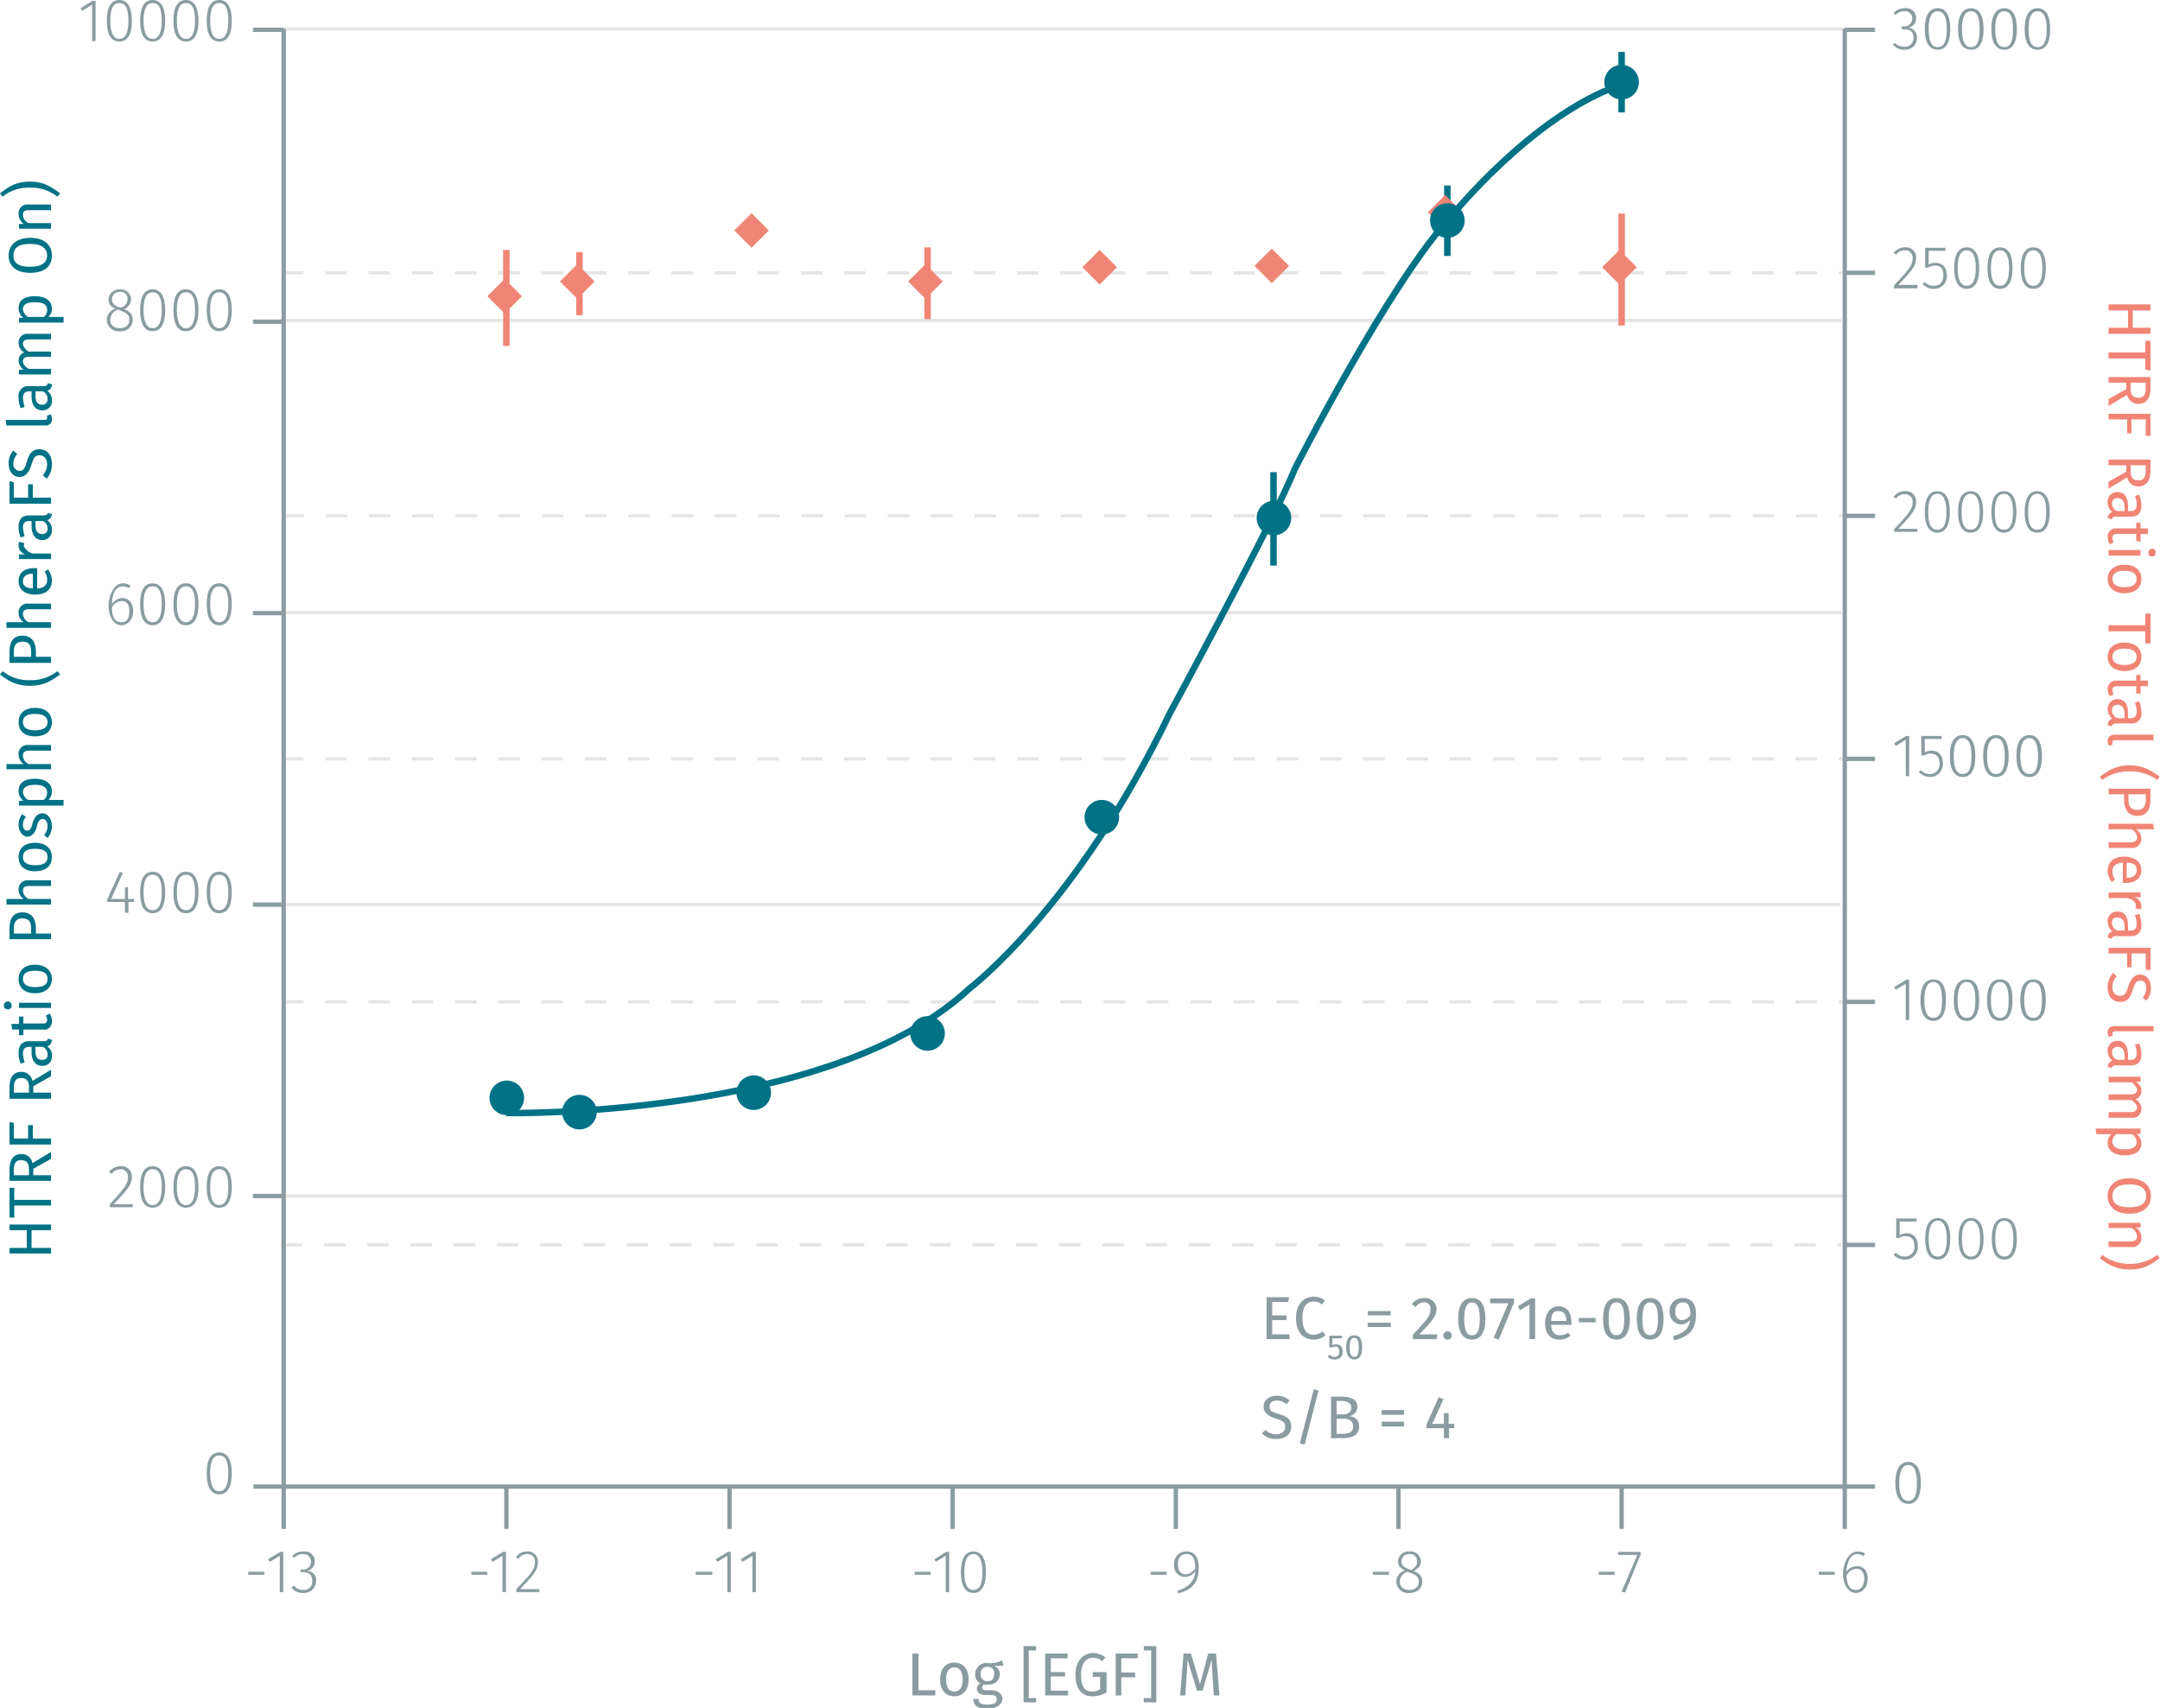 <svg xmlns="http://www.w3.org/2000/svg" xmlns:xlink="http://www.w3.org/1999/xlink" viewBox="0 0 499.5 395.1"><defs><symbol id="_5-red-diamond" data-name="5-red-diamond" viewBox="0 0 8 8"><polyline points="4 0 8 4 4 8 0 4" fill="#f08576"/></symbol><symbol id="_1-deep-blue-circle" data-name="1-deep-blue-circle" viewBox="0 0 8 8"><path d="M8,4A4,4,0,1,1,4,0,4,4,0,0,1,8,4" fill="#007286"/></symbol></defs><title>assay-validation_mek1-total-2</title><line x1="65.6" y1="6.7" x2="426.6" y2="6.7" fill="none" stroke="#e5e5e5" stroke-miterlimit="10" stroke-width="0.75"/><line x1="64.8" y1="74.1" x2="425.8" y2="74.1" fill="none" stroke="#e5e5e5" stroke-miterlimit="10" stroke-width="0.75"/><line x1="64.8" y1="141.7" x2="425.8" y2="141.7" fill="none" stroke="#e5e5e5" stroke-miterlimit="10" stroke-width="0.75"/><line x1="64.6" y1="209.2" x2="425.6" y2="209.2" fill="none" stroke="#e5e5e5" stroke-miterlimit="10" stroke-width="0.75"/><line x1="65.7" y1="276.6" x2="426.7" y2="276.6" fill="none" stroke="#e5e5e5" stroke-miterlimit="10" stroke-width="0.75"/><line x1="65.2" y1="63.1" x2="426.2" y2="63.1" fill="none" stroke="#e5e5e5" stroke-miterlimit="10" stroke-width="0.75" stroke-dasharray="5 5"/><line x1="65.3" y1="119.3" x2="426.3" y2="119.3" fill="none" stroke="#e5e5e5" stroke-miterlimit="10" stroke-width="0.75" stroke-dasharray="5 5"/><line x1="65.2" y1="175.5" x2="426.2" y2="175.5" fill="none" stroke="#e5e5e5" stroke-miterlimit="10" stroke-width="0.75" stroke-dasharray="5 5"/><line x1="65.2" y1="231.7" x2="426.2" y2="231.7" fill="none" stroke="#e5e5e5" stroke-miterlimit="10" stroke-width="0.75" stroke-dasharray="5 5"/><line x1="64.9" y1="287.9" x2="425.9" y2="287.9" fill="none" stroke="#e5e5e5" stroke-miterlimit="10" stroke-width="0.75" stroke-dasharray="5 5"/><path d="M65.6,346.1h361m-361,0v9.8" transform="translate(0 -2.3)" fill="none" stroke="#8b9ca0" stroke-miterlimit="10"/><line x1="117.1" y1="343.8" x2="117.1" y2="353.6" fill="none" stroke="#8b9ca0" stroke-miterlimit="10"/><line x1="168.7" y1="343.8" x2="168.7" y2="353.6" fill="none" stroke="#8b9ca0" stroke-miterlimit="10"/><line x1="220.3" y1="343.8" x2="220.3" y2="353.6" fill="none" stroke="#8b9ca0" stroke-miterlimit="10"/><line x1="271.9" y1="343.8" x2="271.9" y2="353.6" fill="none" stroke="#8b9ca0" stroke-miterlimit="10"/><line x1="323.4" y1="343.8" x2="323.4" y2="353.6" fill="none" stroke="#8b9ca0" stroke-miterlimit="10"/><line x1="375" y1="343.8" x2="375" y2="353.6" fill="none" stroke="#8b9ca0" stroke-miterlimit="10"/><line x1="426.6" y1="343.8" x2="426.6" y2="353.6" fill="none" stroke="#8b9ca0" stroke-miterlimit="10"/><path d="M65.6,346.1V9m0,337.1h-7" transform="translate(0 -2.3)" fill="none" stroke="#8b9ca0" stroke-miterlimit="10"/><line x1="65.6" y1="276.6" x2="58.5" y2="276.6" fill="none" stroke="#8b9ca0" stroke-miterlimit="10"/><line x1="65.6" y1="209.2" x2="58.5" y2="209.2" fill="none" stroke="#8b9ca0" stroke-miterlimit="10"/><line x1="65.6" y1="141.8" x2="58.5" y2="141.8" fill="none" stroke="#8b9ca0" stroke-miterlimit="10"/><line x1="65.6" y1="74.4" x2="58.5" y2="74.4" fill="none" stroke="#8b9ca0" stroke-miterlimit="10"/><line x1="65.6" y1="6.9" x2="58.5" y2="6.9" fill="none" stroke="#8b9ca0" stroke-miterlimit="10"/><path d="M426.6,346.1V9m0,337.1h7" transform="translate(0 -2.3)" fill="none" stroke="#8b9ca0" stroke-miterlimit="10"/><line x1="426.6" y1="287.9" x2="433.6" y2="287.9" fill="none" stroke="#8b9ca0" stroke-miterlimit="10"/><line x1="426.6" y1="231.7" x2="433.6" y2="231.7" fill="none" stroke="#8b9ca0" stroke-miterlimit="10"/><line x1="426.6" y1="175.5" x2="433.6" y2="175.5" fill="none" stroke="#8b9ca0" stroke-miterlimit="10"/><line x1="426.6" y1="119.3" x2="433.6" y2="119.3" fill="none" stroke="#8b9ca0" stroke-miterlimit="10"/><line x1="426.6" y1="63.1" x2="433.6" y2="63.1" fill="none" stroke="#8b9ca0" stroke-miterlimit="10"/><line x1="426.6" y1="6.9" x2="433.6" y2="6.9" fill="none" stroke="#8b9ca0" stroke-miterlimit="10"/><path d="M117.1,256.2h0m16.9,3.4h0m40.3-4.5h0m40.2-13.8h0m40.3-50h0m39.7-79.8v21.6m-4.8-21.6h0m0,21.6h0m45-87.9V61.5m-4.8-16.3h0m0,16.3h0M375,14.3v14m-4.8-14h0m0,14h0" transform="translate(0 -2.3)" fill="none" stroke="#007286" stroke-miterlimit="10" stroke-width="1.5"/><path d="M117.1,60.1V82.3m-4.8-22.2h0m0,22.2h0M134,60.6V75.2m-4.8-14.6h0m0,14.7h0m45.1-19.1h0m40.2,3.3V76.1m-4.8-16.6h0m0,16.6h0m45.1-11.5h0m39.7-.3h0m40.2-12.4h0m40.3-.2V77.6m-4.8-25.9h0m0,25.8h0" transform="translate(0 -2.3)" fill="none" stroke="#f08576" stroke-miterlimit="10" stroke-width="1.5"/><g style="isolation:isolate"><path d="M7.3,290.9h4.5v1.3H2.2v-1.3h4v-4.1h-4v-1.3h9.6v1.3H7.3Z" transform="translate(0 -2.3)" fill="#007286"/><path d="M3.3,279.8h8.5v1.3H3.3v2.8H2.2V277H3.3Z" transform="translate(0 -2.3)" fill="#007286"/><path d="M7.7,274.1h4.1v1.3H2.2v-2.5c0-2.4.9-3.7,2.7-3.7a2.5,2.5,0,0,1,2.6,2.1l4.3-2.6v1.6l-4.1,2.3Zm-2.8-3.5c-1.2,0-1.7.7-1.7,2.3v1.2H6.7v-1.3C6.7,271.4,6.2,270.6,4.9,270.6Z" transform="translate(0 -2.3)" fill="#007286"/><path d="M3.2,265.6H6.5v-3.1H7.6v3.1h4.2V267H2.2v-5.2l1,.2Z" transform="translate(0 -2.3)" fill="#007286"/><path d="M7.7,255h4.1v1.4H2.2v-2.6q0-3.6,2.7-3.6a2.5,2.5,0,0,1,2.6,2.1l4.3-2.6v1.5l-4.1,2.3Zm-2.8-3.4c-1.2,0-1.7.7-1.7,2.3V255H6.7v-1.3C6.7,252.4,6.2,251.6,4.9,251.6Z" transform="translate(0 -2.3)" fill="#007286"/><path d="M11.1,242.5l.9.3a1.6,1.6,0,0,1-1.1,1.5,2.4,2.4,0,0,1,1.1,2.2,2.1,2.1,0,0,1-2.2,2.3c-1.6,0-2.5-1.2-2.5-3.2v-1.2H6.8c-1.1,0-1.5.6-1.5,1.6a10,10,0,0,0,.4,2l-.9.3a6,6,0,0,1-.5-2.6c0-1.7.9-2.6,2.4-2.6h3.4C10.8,243.1,11,242.9,11.1,242.5Zm-1.2,1.9H8.2v1c0,1.4.5,2,1.5,2s1.3-.4,1.3-1.2A1.9,1.9,0,0,0,9.9,244.4Z" transform="translate(0 -2.3)" fill="#007286"/><path d="M12,238.4a1.8,1.8,0,0,1-2.1,2H5.4v1.3h-1v-1.3H2.8l-.2-1.3H4.4v-1.7h1v1.6H9.8c.8,0,1.1-.2,1.1-.9a1.6,1.6,0,0,0-.3-.9l.9-.5A3,3,0,0,1,12,238.4Z" transform="translate(0 -2.3)" fill="#007286"/><path d="M1.8,233.9a.9.9,0,0,1,.9.9.8.8,0,0,1-.9.9.8.8,0,0,1-.9-.9A.9.9,0,0,1,1.8,233.9Zm10,1.5H4.4v-1.2h7.4Z" transform="translate(0 -2.3)" fill="#007286"/><path d="M8.1,225.4c2.3,0,3.9,1.3,3.9,3.3S10.5,232,8.1,232s-3.8-1.2-3.8-3.3S5.8,225.4,8.1,225.4Zm0,5.2c2,0,2.9-.6,2.9-1.9s-.9-1.9-2.9-1.9-2.8.7-2.8,1.9S6.2,230.6,8.1,230.6Z" transform="translate(0 -2.3)" fill="#007286"/><path d="M5.2,213.3c2.2,0,3.1,1.6,3.1,3.7v1.2h3.5v1.3H2.2V217C2.2,214.7,3.1,213.3,5.2,213.3Zm0,1.4c-1.5,0-2,.9-2,2.3v1.2h4v-1.1C7.2,215.6,6.8,214.7,5.2,214.7Z" transform="translate(0 -2.3)" fill="#007286"/><path d="M6.5,205.9h5.3v1.3H6.7c-1.1,0-1.4.4-1.4,1.1a2.3,2.3,0,0,0,1.3,1.9h5.2v1.3H1.5v-1.3H5.5A2.5,2.5,0,0,1,4.3,208,2,2,0,0,1,6.5,205.9Z" transform="translate(0 -2.3)" fill="#007286"/><path d="M8.1,197.2c2.3,0,3.9,1.2,3.9,3.3s-1.5,3.3-3.9,3.3-3.8-1.2-3.8-3.3S5.8,197.2,8.1,197.2Zm0,5.2c2,0,2.9-.6,2.9-1.9s-.9-1.9-2.9-1.9-2.8.7-2.8,1.9S6.2,202.4,8.1,202.4Z" transform="translate(0 -2.3)" fill="#007286"/><path d="M5.1,190.6l.9.6a2.8,2.8,0,0,0-.7,1.9c0,.8.4,1.3,1,1.3s.9-.4,1.2-1.6,1-2.4,2.3-2.4,2.2,1.4,2.2,2.9a4.1,4.1,0,0,1-1,2.8l-.8-.7a3.2,3.2,0,0,0,.8-2.1c0-.9-.5-1.6-1.1-1.6s-1.1.4-1.4,1.8-1.2,2.3-2.2,2.3-2-1.2-2-2.7A4.1,4.1,0,0,1,5.1,190.6Z" transform="translate(0 -2.3)" fill="#007286"/><path d="M8.1,182.4c2.3,0,3.9,1,3.9,2.9a2.8,2.8,0,0,1-.8,2h3.5v1.3H4.4v-1.1h1a2.9,2.9,0,0,1-1.1-2.2C4.3,183.2,5.8,182.4,8.1,182.4Zm0,1.4c-1.9,0-2.8.6-2.8,1.7a2.3,2.3,0,0,0,1.2,1.8h3.6a2.1,2.1,0,0,0,.8-1.7C10.9,184.5,10.1,183.8,8.1,183.8Z" transform="translate(0 -2.3)" fill="#007286"/><path d="M6.5,174.6h5.3v1.3H6.7c-1.1,0-1.4.5-1.4,1.2A2.3,2.3,0,0,0,6.6,179h5.2v1.2H1.5V179H5.5a2.6,2.6,0,0,1-1.2-2.2A2,2,0,0,1,6.5,174.6Z" transform="translate(0 -2.3)" fill="#007286"/><path d="M8.1,166c2.3,0,3.9,1.2,3.9,3.3s-1.5,3.3-3.9,3.3-3.8-1.2-3.8-3.3S5.8,166,8.1,166Zm0,5.2c2,0,2.9-.7,2.9-1.9s-.9-1.9-2.9-1.9-2.8.7-2.8,1.9S6.2,171.2,8.1,171.2Z" transform="translate(0 -2.3)" fill="#007286"/><path d="M6.9,159.6a9.8,9.8,0,0,0,6.4-2.1l.6.8c-2,1.4-3.7,2.6-7,2.6s-5-1.2-6.9-2.6l.6-.8A9.4,9.4,0,0,0,6.9,159.6Z" transform="translate(0 -2.3)" fill="#007286"/><path d="M5.2,149.3c2.2,0,3.1,1.6,3.1,3.7v1.2h3.5v1.4H2.2V153C2.2,150.7,3.1,149.3,5.2,149.3Zm0,1.4c-1.5,0-2,.9-2,2.3v1.2h4v-1.1C7.2,151.6,6.8,150.7,5.2,150.7Z" transform="translate(0 -2.3)" fill="#007286"/><path d="M6.5,141.9h5.3v1.3H6.7c-1.1,0-1.4.4-1.4,1.1a2.3,2.3,0,0,0,1.3,1.9h5.2v1.3H1.5v-1.3H5.5A2.5,2.5,0,0,1,4.3,144,2,2,0,0,1,6.5,141.9Z" transform="translate(0 -2.3)" fill="#007286"/><path d="M8.6,133.7v4.7c1.7-.1,2.3-.9,2.3-1.9a3,3,0,0,0-.6-2l.8-.5a4.3,4.3,0,0,1,.9,2.6c0,2-1.4,3.2-3.8,3.2s-3.9-1.1-3.9-3.1,1.4-3,3.6-3ZM7.5,135c-1.4,0-2.2.6-2.2,1.7s.7,1.6,2.3,1.7V135Z" transform="translate(0 -2.3)" fill="#007286"/><path d="M4.4,127.6l1.2.3c0,.2-.1.4-.1.6s.7,1.5,2.1,1.8h4.2v1.3H4.4v-1.1H5.9a2.1,2.1,0,0,1-1.6-2A2.2,2.2,0,0,1,4.4,127.6Z" transform="translate(0 -2.3)" fill="#007286"/><path d="M11.1,120.9l.9.3a1.5,1.5,0,0,1-1.1,1.4,2.4,2.4,0,0,1,1.1,2.2,2.2,2.2,0,0,1-2.2,2.4c-1.6,0-2.5-1.2-2.5-3.3v-1.1H6.8c-1.1,0-1.5.5-1.5,1.5a8.8,8.8,0,0,0,.4,2l-.9.3a5.9,5.9,0,0,1-.5-2.5c0-1.8.9-2.6,2.4-2.6h3.4C10.8,121.5,11,121.2,11.1,120.9Zm-1.2,1.9H8.2v.9q0,2.1,1.5,2.1c.9,0,1.3-.4,1.3-1.3A1.8,1.8,0,0,0,9.9,122.8Z" transform="translate(0 -2.3)" fill="#007286"/><path d="M3.2,117.4H6.5v-3.1H7.6v3.1h4.2v1.4H2.2v-5.2l1,.2Z" transform="translate(0 -2.3)" fill="#007286"/><path d="M3.1,106.5l.9.8a3.3,3.3,0,0,0-.9,2.2,1.5,1.5,0,0,0,1.4,1.7c.8,0,1.2-.4,1.7-2.1s1.1-2.9,2.9-2.9,2.9,1.3,2.9,3.5a4.9,4.9,0,0,1-1.2,3.3l-.9-.8a3.7,3.7,0,0,0,1-2.5c0-1.1-.6-2.1-1.7-2.1s-1.4.5-1.9,2.1-1.3,2.9-2.8,2.9S2,111.3,2,109.5A4.2,4.2,0,0,1,3.1,106.5Z" transform="translate(0 -2.3)" fill="#007286"/><path d="M10.9,98.9a.6.6,0,0,0-.1-.4l.9-.4a2.6,2.6,0,0,1,.3,1.1,1.4,1.4,0,0,1-1.6,1.5H1.5l-.2-1.3h9C10.7,99.4,10.9,99.3,10.9,98.9Z" transform="translate(0 -2.3)" fill="#007286"/><path d="M11.1,90.9l.9.3a1.5,1.5,0,0,1-1.1,1.5A2.4,2.4,0,0,1,12,94.9a2.1,2.1,0,0,1-2.2,2.3C8.2,97.2,7.3,96,7.3,94V92.8H6.8c-1.1,0-1.5.6-1.5,1.6a10,10,0,0,0,.4,2l-.9.3a6,6,0,0,1-.5-2.6,2.2,2.2,0,0,1,2.4-2.5h3.4C10.8,91.6,11,91.3,11.1,90.9ZM9.9,92.8H8.2v1q0,2.1,1.5,2.1A1.2,1.2,0,0,0,11,94.6,1.9,1.9,0,0,0,9.9,92.8Z" transform="translate(0 -2.3)" fill="#007286"/><path d="M6.5,79.5h5.3v1.3H6.7c-1.1,0-1.4.5-1.4,1s.5,1.3,1.3,1.8h5.2v1.2H6.7c-1.1,0-1.4.5-1.4,1.1s.5,1.2,1.3,1.7h5.2v1.3H4.4V87.8H5.5a2.6,2.6,0,0,1-1.2-2.1,2,2,0,0,1,1.3-1.9,2.5,2.5,0,0,1-1.3-2.2A2,2,0,0,1,6.5,79.5Z" transform="translate(0 -2.3)" fill="#007286"/><path d="M8.1,70.8c2.3,0,3.9,1,3.9,2.9a2.6,2.6,0,0,1-.8,1.9h3.5v1.3H4.4V75.8h1a2.7,2.7,0,0,1-1.1-2.2C4.3,71.6,5.8,70.8,8.1,70.8Zm0,1.4c-1.9,0-2.8.5-2.8,1.6a2.3,2.3,0,0,0,1.2,1.8h3.6a1.9,1.9,0,0,0,.8-1.6C10.9,72.8,10.1,72.2,8.1,72.2Z" transform="translate(0 -2.3)" fill="#007286"/><path d="M7,57.3c3.2,0,5,1.6,5,4.1s-1.7,4-5,4-5-1.6-5-4S3.8,57.3,7,57.3ZM7,64c2.8,0,3.9-1.1,3.9-2.6S9.8,58.7,7,58.7s-3.9,1-3.9,2.7S4.2,64,7,64Z" transform="translate(0 -2.3)" fill="#007286"/><path d="M6.5,49.6h5.3v1.3H6.7c-1.1,0-1.4.4-1.4,1.1a2.2,2.2,0,0,0,1.3,1.9h5.2v1.3H4.4V54.1H5.5a2.8,2.8,0,0,1-1.2-2.3A2,2,0,0,1,6.5,49.6Z" transform="translate(0 -2.3)" fill="#007286"/><path d="M6.9,44.3c3.3,0,5,1.3,7,2.7l-.6.8a9.8,9.8,0,0,0-6.4-2.1A9.4,9.4,0,0,0,.6,47.8L0,47C1.9,45.6,3.6,44.3,6.9,44.3Z" transform="translate(0 -2.3)" fill="#007286"/></g><g style="isolation:isolate"><path d="M216.3,393.2v1.2H211v-9.7h1.4v8.5Z" transform="translate(0 -2.3)" fill="#8b9ca0"/><path d="M224,390.7c0,2.3-1.2,3.9-3.3,3.9s-3.3-1.5-3.3-3.9,1.2-3.9,3.3-3.9S224,388.4,224,390.7Zm-5.2,0c0,1.9.7,2.8,1.9,2.8s1.9-.9,1.9-2.8-.7-2.8-1.9-2.8S218.8,388.8,218.8,390.7Z" transform="translate(0 -2.3)" fill="#8b9ca0"/><path d="M229.9,387.6a1.9,1.9,0,0,1,1.3,1.8c0,1.5-1,2.5-2.8,2.5h-.9a1,1,0,0,0-.4.7c0,.3.2.6,1,.6h1.1c1.6,0,2.6.9,2.6,2s-1.2,2.3-3.5,2.3-3.2-.8-3.2-2.3h1.2c0,.9.4,1.3,2,1.3s2.2-.4,2.2-1.2-.6-1-1.5-1h-1.2c-1.3,0-1.9-.7-1.9-1.4a1.6,1.6,0,0,1,.8-1.3,2.2,2.2,0,0,1-1.2-2.1,2.6,2.6,0,0,1,2.8-2.6,5.9,5.9,0,0,0,3.4-.6l.4,1.2Zm-3.1,1.8a1.5,1.5,0,0,0,1.6,1.7c1,0,1.5-.6,1.5-1.7a1.4,1.4,0,0,0-1.6-1.6A1.4,1.4,0,0,0,226.8,389.4Z" transform="translate(0 -2.3)" fill="#8b9ca0"/><path d="M237.9,384v11h1.7v1h-2.9V383h2.9v1Z" transform="translate(0 -2.3)" fill="#8b9ca0"/><path d="M243,385.8V389h3.3v1H243v3.3h4v1.1h-5.3v-9.7h5.2v1.1Z" transform="translate(0 -2.3)" fill="#8b9ca0"/><path d="M255.6,385.6l-.7.9a3,3,0,0,0-2.2-.8c-1.3,0-2.7,1-2.7,3.9s.9,3.9,2.6,3.9a3.7,3.7,0,0,0,1.8-.5v-2.9h-1.7V389h3.2v4.7a6.4,6.4,0,0,1-3.3.9c-2.4,0-3.9-1.7-3.9-5s1.9-5,4.1-5A4.4,4.4,0,0,1,255.6,385.6Z" transform="translate(0 -2.3)" fill="#8b9ca0"/><path d="M259.3,385.8v3.3h3.2v1.1h-3.2v4.2H258v-9.7h5.1v1.1Z" transform="translate(0 -2.3)" fill="#8b9ca0"/><path d="M264.5,396v-1h1.7V384h-1.7v-1h2.9v13Z" transform="translate(0 -2.3)" fill="#8b9ca0"/><path d="M280.7,394.4l-.3-4.4c-.1-1.5-.2-3.1-.2-3.9l-2.1,7.2h-1.3l-2.2-7.2c0,1.1-.1,2.6-.2,4l-.3,4.3h-1.2l.8-9.7h1.7l2.1,7.1,1.9-7.1h1.8l.8,9.7Z" transform="translate(0 -2.3)" fill="#8b9ca0"/></g><g style="isolation:isolate"><path d="M61.1,365.8v.7H57.4v-.7Z" transform="translate(0 -2.3)" fill="#8b9ca0"/><path d="M64.7,370.5v-8.4l-2.3,1.4-.4-.6,2.8-1.7h.7v9.3Z" transform="translate(0 -2.3)" fill="#8b9ca0"/><path d="M72.8,363.4a2.2,2.2,0,0,1-1.8,2.2,2.1,2.1,0,0,1,2.1,2.3,2.8,2.8,0,0,1-3,2.8,3.4,3.4,0,0,1-2.7-1.2l.6-.5a2.6,2.6,0,0,0,2.1,1,1.9,1.9,0,0,0,2.1-2.1c0-1.4-.8-2-2.1-2h-.6v-.6h.5a1.8,1.8,0,0,0,1.9-1.9,1.7,1.7,0,0,0-1.8-1.7,3,3,0,0,0-2.1.9l-.4-.5a3.4,3.4,0,0,1,2.6-1A2.3,2.3,0,0,1,72.8,363.4Z" transform="translate(0 -2.3)" fill="#8b9ca0"/></g><g style="isolation:isolate"><path d="M112.7,365.8v.7H109v-.7Z" transform="translate(0 -2.3)" fill="#8b9ca0"/><path d="M116.2,370.5v-8.4l-2.3,1.4-.4-.6,2.8-1.7h.7v9.3Z" transform="translate(0 -2.3)" fill="#8b9ca0"/><path d="M124.4,363.5c0,1.9-1,3-4.1,6.3h4.4v.7h-5.3v-.7c3.5-3.6,4.3-4.6,4.3-6.3a1.7,1.7,0,0,0-1.8-1.8,2.3,2.3,0,0,0-2,1.1l-.6-.4a3.1,3.1,0,0,1,2.7-1.3A2.3,2.3,0,0,1,124.4,363.5Z" transform="translate(0 -2.3)" fill="#8b9ca0"/></g><g style="isolation:isolate"><path d="M164.7,365.8v.7h-3.8v-.7Z" transform="translate(0 -2.3)" fill="#8b9ca0"/><path d="M168.2,370.5v-8.4l-2.3,1.4-.4-.6,2.8-1.7h.7v9.3Z" transform="translate(0 -2.3)" fill="#8b9ca0"/><path d="M174,370.5v-8.4l-2.3,1.4-.4-.6,2.8-1.7h.7v9.3Z" transform="translate(0 -2.3)" fill="#8b9ca0"/></g><g style="isolation:isolate"><path d="M269.8,365.8v.7h-3.7v-.7Z" transform="translate(0 -2.3)" fill="#8b9ca0"/><path d="M277.2,364.8c0,3.7-1.6,5.1-4.7,6l-.2-.6c2.4-.8,3.9-2,4.1-4.5a2.9,2.9,0,0,1-2.3,1.3,2.6,2.6,0,0,1-2.6-2.9,2.8,2.8,0,0,1,2.9-3C276.3,361.1,277.2,362.5,277.2,364.8Zm-.8.2c0-2.2-.6-3.3-2-3.3s-2,.9-2,2.4.7,2.3,1.8,2.3A2.9,2.9,0,0,0,276.4,365Z" transform="translate(0 -2.3)" fill="#8b9ca0"/></g><g style="isolation:isolate"><path d="M321.2,365.8v.7h-3.7v-.7Z" transform="translate(0 -2.3)" fill="#8b9ca0"/><path d="M328.9,368.1c0,1.6-1.2,2.6-3,2.6a2.7,2.7,0,0,1-3-2.6,2.7,2.7,0,0,1,2-2.6c-1.1-.5-1.6-1.1-1.6-2.1a2.4,2.4,0,0,1,2.6-2.3,2.4,2.4,0,0,1,2.7,2.3c0,1-.6,1.6-1.7,2.2C328.3,366.2,328.9,366.9,328.9,368.1Zm-.8,0c0-1.1-.6-1.6-2.1-2.1l-.5-.2a2.4,2.4,0,0,0-1.8,2.3c0,1.2.9,1.9,2.2,1.9S328.1,369.3,328.1,368.1Zm-2.3-2.9.5.2c1-.6,1.4-1.1,1.4-2a1.6,1.6,0,0,0-1.8-1.7,1.7,1.7,0,0,0-1.8,1.7C324.1,364.3,324.6,364.7,325.8,365.2Z" transform="translate(0 -2.3)" fill="#8b9ca0"/></g><g style="isolation:isolate"><path d="M373.4,365.8v.7h-3.7v-.7Z" transform="translate(0 -2.3)" fill="#8b9ca0"/><path d="M375.8,370.6l-.8-.2,3.6-8.5h-4.4v-.7h5.2v.6Z" transform="translate(0 -2.3)" fill="#8b9ca0"/></g><g style="isolation:isolate"><path d="M424.3,365.8v.7h-3.7v-.7Z" transform="translate(0 -2.3)" fill="#8b9ca0"/><path d="M431.9,367.4c0,2-1.2,3.3-2.8,3.3s-2.9-1.9-2.9-4.4,1.3-5.2,3.4-5.2a3.1,3.1,0,0,1,1.7.5l-.4.6a2.2,2.2,0,0,0-1.4-.5c-1.5,0-2.4,1.7-2.5,4.1a2.9,2.9,0,0,1,2.4-1.3C430.8,364.5,431.9,365.4,431.9,367.4Zm-.8,0c0-1.6-.8-2.3-1.8-2.3a2.7,2.7,0,0,0-2.3,1.6c.1,2,.7,3.3,2.1,3.3S431.1,368.9,431.1,367.4Z" transform="translate(0 -2.3)" fill="#8b9ca0"/></g><g style="isolation:isolate"><path d="M215.2,365.8v.7h-3.7v-.7Z" transform="translate(0 -2.3)" fill="#8b9ca0"/><path d="M218.7,370.5v-8.4l-2.3,1.4-.3-.6,2.7-1.7h.7v9.3Z" transform="translate(0 -2.3)" fill="#8b9ca0"/><path d="M228,365.9c0,3.1-1,4.8-2.9,4.8s-2.9-1.7-2.9-4.8,1-4.8,2.9-4.8S228,362.7,228,365.9Zm-5,0c0,2.8.7,4.1,2.1,4.1s2.1-1.3,2.1-4.1-.8-4.2-2.1-4.2S223,363,223,365.9Z" transform="translate(0 -2.3)" fill="#8b9ca0"/></g><g style="isolation:isolate"><path d="M21.3,11.8V3.4L19,4.8l-.4-.6,2.8-1.7h.7v9.3Z" transform="translate(0 -2.3)" fill="#8b9ca0"/><path d="M30.5,7.1c0,3.2-1,4.8-2.9,4.8s-2.9-1.6-2.9-4.8,1-4.8,2.9-4.8S30.5,4,30.5,7.1Zm-5,0c0,2.9.8,4.2,2.1,4.2s2.1-1.3,2.1-4.2S29,3,27.6,3,25.5,4.3,25.5,7.1Z" transform="translate(0 -2.3)" fill="#8b9ca0"/><path d="M38.2,7.1c0,3.2-1,4.8-2.9,4.8s-2.9-1.6-2.9-4.8,1-4.8,2.9-4.8S38.2,4,38.2,7.1Zm-5,0c0,2.9.8,4.2,2.1,4.2s2.1-1.3,2.1-4.2S36.7,3,35.3,3,33.2,4.3,33.2,7.1Z" transform="translate(0 -2.3)" fill="#8b9ca0"/><path d="M45.9,7.1c0,3.2-1,4.8-2.9,4.8s-2.9-1.6-2.9-4.8,1-4.8,2.9-4.8S45.9,4,45.9,7.1Zm-5,0c0,2.9.8,4.2,2.1,4.2s2.1-1.3,2.1-4.2S44.4,3,43,3,40.9,4.3,40.9,7.1Z" transform="translate(0 -2.3)" fill="#8b9ca0"/><path d="M53.6,7.1c0,3.2-1,4.8-2.9,4.8s-2.9-1.6-2.9-4.8,1-4.8,2.9-4.8S53.6,4,53.6,7.1Zm-5,0c0,2.9.8,4.2,2.1,4.2s2.1-1.3,2.1-4.2S52.1,3,50.7,3,48.6,4.3,48.6,7.1Z" transform="translate(0 -2.3)" fill="#8b9ca0"/></g><g style="isolation:isolate"><path d="M443.1,6.5a2.1,2.1,0,0,1-1.9,2.2,2.2,2.2,0,0,1,2.1,2.3,2.7,2.7,0,0,1-2.9,2.8,3.4,3.4,0,0,1-2.7-1.2l.5-.4a2.7,2.7,0,0,0,2.1.9,2,2,0,0,0,2.2-2c0-1.5-.8-2-2.1-2h-.6V8.4h.4a1.8,1.8,0,0,0,2-1.8,1.6,1.6,0,0,0-1.8-1.7,2.7,2.7,0,0,0-2.1.9l-.4-.5a3.4,3.4,0,0,1,2.5-1.1A2.3,2.3,0,0,1,443.1,6.5Z" transform="translate(0 -2.3)" fill="#8b9ca0"/><path d="M451,9c0,3.2-1,4.8-2.9,4.8s-3-1.6-3-4.8,1.1-4.8,3-4.8S451,5.9,451,9Zm-5,0c0,2.9.7,4.2,2.1,4.2s2.1-1.3,2.1-4.2-.8-4.1-2.1-4.1S446,6.1,446,9Z" transform="translate(0 -2.3)" fill="#8b9ca0"/><path d="M458.7,9c0,3.2-1,4.8-2.9,4.8s-3-1.6-3-4.8,1.1-4.8,3-4.8S458.7,5.9,458.7,9Zm-5,0c0,2.9.7,4.2,2.1,4.2s2-1.3,2-4.2-.7-4.1-2-4.1S453.7,6.1,453.7,9Z" transform="translate(0 -2.3)" fill="#8b9ca0"/><path d="M466.4,9c0,3.2-1,4.8-2.9,4.8s-3-1.6-3-4.8,1.1-4.8,3-4.8S466.4,5.9,466.4,9Zm-5,0c0,2.9.7,4.2,2.1,4.2s2-1.3,2-4.2-.7-4.1-2-4.1S461.4,6.1,461.4,9Z" transform="translate(0 -2.3)" fill="#8b9ca0"/><path d="M474.1,9c0,3.2-1,4.8-2.9,4.8s-3-1.6-3-4.8,1.1-4.8,3-4.8S474.1,5.9,474.1,9Zm-5,0c0,2.9.7,4.2,2.1,4.2s2.1-1.3,2.1-4.2-.8-4.1-2.1-4.1S469.1,6.1,469.1,9Z" transform="translate(0 -2.3)" fill="#8b9ca0"/></g><g style="isolation:isolate"><path d="M492.1,74.1h-4.5V72.7h9.7v1.4h-4.1v4h4.1v1.4h-9.7V78.1h4.5Z" transform="translate(0 -2.3)" fill="#f08576"/><path d="M496.1,85.2h-8.5V83.8h8.5V81.1h1.2V88l-1.2-.2Z" transform="translate(0 -2.3)" fill="#f08576"/><path d="M491.7,90.8h-4.1V89.5h9.7V92c0,2.5-1,3.7-2.8,3.7a2.6,2.6,0,0,1-2.6-2.1l-4.3,2.6V94.6l4.1-2.3Zm2.8,3.5c1.2,0,1.7-.7,1.7-2.3V90.8h-3.5v1.4C492.7,93.5,493.2,94.3,494.5,94.3Z" transform="translate(0 -2.3)" fill="#f08576"/><path d="M496.2,99.3h-3.3v3.2h-1V99.3h-4.3V98h9.7v5.1h-1.1Z" transform="translate(0 -2.3)" fill="#f08576"/><path d="M491.7,109.9h-4.1v-1.3h9.7v2.5c0,2.4-1,3.7-2.8,3.7a2.6,2.6,0,0,1-2.6-2.1l-4.3,2.6v-1.6l4.1-2.3Zm2.8,3.5c1.2,0,1.7-.7,1.7-2.3v-1.2h-3.5v1.3C492.7,112.6,493.2,113.4,494.5,113.4Z" transform="translate(0 -2.3)" fill="#f08576"/><path d="M488.3,122.4l-.9-.3a1.5,1.5,0,0,1,1.1-1.4,2.7,2.7,0,0,1-1.1-2.2,2.2,2.2,0,0,1,2.3-2.4c1.6,0,2.4,1.2,2.4,3.3v1.1h.6c1,0,1.4-.5,1.4-1.5a5.1,5.1,0,0,0-.4-2l1-.3a7.9,7.9,0,0,1,.5,2.5c0,1.8-.9,2.6-2.5,2.6h-3.4A.9.9,0,0,0,488.3,122.4Zm1.3-1.9h1.7v-1c0-1.3-.6-2-1.6-2a1.2,1.2,0,0,0-1.3,1.3A1.9,1.9,0,0,0,489.6,120.5Z" transform="translate(0 -2.3)" fill="#f08576"/><path d="M487.4,126.5a1.9,1.9,0,0,1,2.1-2H494v-1.3h1v1.3h1.7v1.3H495v1.8l-1-.2v-1.6h-4.4c-.7,0-1.1.2-1.1.9a2.2,2.2,0,0,0,.3,1l-.9.5A3.4,3.4,0,0,1,487.4,126.5Z" transform="translate(0 -2.3)" fill="#f08576"/><path d="M487.6,129.5H495v1.3h-7.4Zm10.1,1.5a.8.8,0,0,1-.9-.9.9.9,0,0,1,.9-.9.8.8,0,0,1,.8.9C498.5,130.7,498.2,131,497.7,131Z" transform="translate(0 -2.3)" fill="#f08576"/><path d="M491.3,139.5c-2.3,0-3.9-1.2-3.9-3.3s1.6-3.3,3.9-3.3,3.9,1.2,3.9,3.3S493.6,139.5,491.3,139.5Zm0-5.2c-1.9,0-2.8.7-2.8,1.9s.9,1.9,2.8,1.9,2.8-.7,2.8-1.9S493.2,134.3,491.3,134.3Z" transform="translate(0 -2.3)" fill="#f08576"/><path d="M496.1,148.3h-8.5v-1.4h8.5v-2.7h1.2v6.9h-1.2Z" transform="translate(0 -2.3)" fill="#f08576"/><path d="M491.3,157.5c-2.3,0-3.9-1.2-3.9-3.3s1.6-3.3,3.9-3.3,3.9,1.2,3.9,3.3S493.6,157.5,491.3,157.5Zm0-5.2c-1.9,0-2.8.7-2.8,1.9s.9,1.9,2.8,1.9,2.8-.7,2.8-1.9S493.2,152.3,491.3,152.3Z" transform="translate(0 -2.3)" fill="#f08576"/><path d="M487.4,161.7a1.9,1.9,0,0,1,2.1-2H494v-1.3h1v1.3h1.7V161H495v1.7h-1V161h-4.4c-.7,0-1.1.2-1.1.9a2.2,2.2,0,0,0,.3,1l-.9.4A2.8,2.8,0,0,1,487.4,161.7Z" transform="translate(0 -2.3)" fill="#f08576"/><path d="M488.3,170.3l-.9-.3a1.5,1.5,0,0,1,1.1-1.5,2.7,2.7,0,0,1-1.1-2.2,2.2,2.2,0,0,1,2.3-2.3c1.6,0,2.4,1.2,2.4,3.2v1.2h.6c1,0,1.4-.6,1.4-1.6a5.8,5.8,0,0,0-.4-2l1-.3a8,8,0,0,1,.5,2.6,2.2,2.2,0,0,1-2.5,2.5h-3.4A1,1,0,0,0,488.3,170.3Zm1.3-1.9h1.7v-1c0-1.4-.6-2.1-1.6-2.1a1.2,1.2,0,0,0-1.3,1.3A2,2,0,0,0,489.6,168.4Z" transform="translate(0 -2.3)" fill="#f08576"/><path d="M488.5,174c0,.2,0,.3.1.4l-.9.4a2.3,2.3,0,0,1-.3-1.1c0-.9.6-1.5,1.7-1.5H498v1.3h-9C488.7,173.5,488.5,173.6,488.5,174Z" transform="translate(0 -2.3)" fill="#f08576"/><path d="M492.5,180.7a10.4,10.4,0,0,0-6.4,2l-.5-.8c1.9-1.3,3.6-2.6,6.9-2.6s5,1.3,6.9,2.6l-.5.8A10.4,10.4,0,0,0,492.5,180.7Z" transform="translate(0 -2.3)" fill="#f08576"/><path d="M494.3,191c-2.2,0-3.1-1.6-3.1-3.7V186h-3.6v-1.3h9.7v2.5C497.3,189.6,496.3,191,494.3,191Zm0-1.4c1.4,0,1.9-.9,1.9-2.4V186h-4v1.2C492.2,188.6,492.6,189.6,494.3,189.6Z" transform="translate(0 -2.3)" fill="#f08576"/><path d="M492.9,198.4h-5.3v-1.3h5.1c1.1,0,1.5-.5,1.5-1.2a2.2,2.2,0,0,0-1.3-1.8h-5.3v-1.3h10.3l.2,1.3H494a2.6,2.6,0,0,1,1.2,2.1A2.1,2.1,0,0,1,492.9,198.4Z" transform="translate(0 -2.3)" fill="#f08576"/><path d="M490.9,206.5v-4.7c-1.7.1-2.4.9-2.4,2a3.3,3.3,0,0,0,.6,1.9l-.7.6a4,4,0,0,1-1-2.6c0-2.1,1.5-3.3,3.8-3.3s4,1.2,4,3.1-1.4,3-3.7,3Zm1-1.2c1.4,0,2.2-.6,2.2-1.8s-.6-1.6-2.3-1.7v3.5Z" transform="translate(0 -2.3)" fill="#f08576"/><path d="M495.1,212.6l-1.3-.2a1.7,1.7,0,0,0,.1-.7c0-.9-.7-1.4-2.1-1.7h-4.2v-1.3H495v1.1h-1.5a2.2,2.2,0,0,1,1.7,2C495.2,212.1,495.1,212.4,495.1,212.6Z" transform="translate(0 -2.3)" fill="#f08576"/><path d="M488.3,219.4l-.9-.3a1.5,1.5,0,0,1,1.1-1.4,2.9,2.9,0,0,1-1.1-2.2,2.2,2.2,0,0,1,2.3-2.4c1.6,0,2.4,1.2,2.4,3.2v1.2h.6c1,0,1.4-.5,1.4-1.6a5,5,0,0,0-.4-1.9l1-.4a8.5,8.5,0,0,1,.5,2.6c0,1.8-.9,2.6-2.5,2.6h-3.4A.9.9,0,0,0,488.3,219.4Zm1.3-1.9h1.7v-1c0-1.3-.6-2-1.6-2s-1.3.4-1.3,1.2A1.9,1.9,0,0,0,489.6,217.5Z" transform="translate(0 -2.3)" fill="#f08576"/><path d="M496.2,222.8h-3.3V226h-1v-3.2h-4.3v-1.3h9.7v5.1h-1.1Z" transform="translate(0 -2.3)" fill="#f08576"/><path d="M496.3,233.7l-.8-.7a3.2,3.2,0,0,0,.8-2.2c0-1-.4-1.7-1.3-1.7s-1.2.3-1.8,2.1-1.1,2.8-2.9,2.8-2.9-1.2-2.9-3.4a4.5,4.5,0,0,1,1.3-3.3l.8.8a3.4,3.4,0,0,0-1,2.5,1.8,1.8,0,0,0,1.8,2c.9,0,1.3-.4,1.8-2s1.3-2.9,2.8-2.9,2.5,1.3,2.5,3A4.1,4.1,0,0,1,496.3,233.7Z" transform="translate(0 -2.3)" fill="#f08576"/><path d="M488.5,241.3a.9.9,0,0,0,.1.5l-.9.3a2,2,0,0,1-.3-1.1c0-.9.6-1.4,1.7-1.4H498v1.2h-9C488.7,240.8,488.5,241,488.5,241.3Z" transform="translate(0 -2.3)" fill="#f08576"/><path d="M488.3,249.3l-.9-.3a1.5,1.5,0,0,1,1.1-1.4,2.7,2.7,0,0,1-1.1-2.2,2.2,2.2,0,0,1,2.3-2.4c1.6,0,2.4,1.2,2.4,3.3v1.1h.6c1,0,1.4-.5,1.4-1.5a5.1,5.1,0,0,0-.4-2l1-.3a7.9,7.9,0,0,1,.5,2.5c0,1.8-.9,2.6-2.5,2.6h-3.4A.9.9,0,0,0,488.3,249.3Zm1.3-1.9h1.7v-1c0-1.3-.6-2-1.6-2a1.2,1.2,0,0,0-1.3,1.3A1.9,1.9,0,0,0,489.6,247.4Z" transform="translate(0 -2.3)" fill="#f08576"/><path d="M492.9,260.8h-5.3v-1.3h5.1c1.1,0,1.5-.5,1.5-1.1s-.6-1.2-1.3-1.7h-5.3v-1.3h5.1c1.1,0,1.5-.5,1.5-1s-.6-1.3-1.3-1.8h-5.3v-1.3H495v1.2h-1.1a2.3,2.3,0,0,1,1.3,2.1,1.9,1.9,0,0,1-1.4,1.9,2.6,2.6,0,0,1,1.4,2.2A2,2,0,0,1,492.9,260.8Z" transform="translate(0 -2.3)" fill="#f08576"/><path d="M491.3,269.5c-2.2,0-3.9-1-3.9-2.9a2.5,2.5,0,0,1,.9-2h-3.5l-.2-1.3H495v1.2h-1a2.8,2.8,0,0,1,1.2,2.2C495.2,268.7,493.6,269.5,491.3,269.5Zm0-1.4c1.9,0,2.8-.6,2.8-1.7a2.2,2.2,0,0,0-1.1-1.8h-3.6a2,2,0,0,0-.9,1.7C488.5,267.4,489.4,268.1,491.3,268.1Z" transform="translate(0 -2.3)" fill="#f08576"/><path d="M492.4,283c-3.2,0-5-1.7-5-4.1s1.8-4.1,5-4.1,5,1.7,5,4.1S495.7,283,492.4,283Zm0-6.8c-2.8,0-3.9,1.1-3.9,2.7s1.1,2.6,3.9,2.6,3.9-1,3.9-2.6S495.2,276.2,492.4,276.2Z" transform="translate(0 -2.3)" fill="#f08576"/><path d="M492.9,290.7h-5.3v-1.3h5.1c1.1,0,1.5-.5,1.5-1.2a2.5,2.5,0,0,0-1.3-1.9h-5.3v-1.2H495v1.1h-1.1a2.6,2.6,0,0,1,1.3,2.2A2.1,2.1,0,0,1,492.9,290.7Z" transform="translate(0 -2.3)" fill="#f08576"/><path d="M492.5,295.9c-3.3,0-5-1.2-6.9-2.6l.5-.8a10.8,10.8,0,0,0,12.8,0l.5.8C497.5,294.7,495.8,295.9,492.5,295.9Z" transform="translate(0 -2.3)" fill="#f08576"/></g><g style="isolation:isolate"><path d="M298.2,326.2l-.7.9a2.9,2.9,0,0,0-2.2-.9c-1,0-1.7.4-1.7,1.4s.4,1.2,2.1,1.7,2.9,1.1,2.9,2.9-1.3,2.9-3.5,2.9a4.5,4.5,0,0,1-3.3-1.3l.8-.8a3.6,3.6,0,0,0,2.5,1c1.1,0,2.1-.6,2.1-1.7s-.5-1.4-2.1-1.9-2.9-1.3-2.9-2.8,1.3-2.5,3.1-2.5A4,4,0,0,1,298.2,326.2Z" transform="translate(0 -2.3)" fill="#8b9ca0"/><path d="M301.7,336.4l-1.1-.3,3.2-12.5,1.1.3Z" transform="translate(0 -2.3)" fill="#8b9ca0"/><path d="M314.3,332.2c0,2-1.6,2.7-3.9,2.7h-2.6v-9.6h2.3c2.4,0,3.8.7,3.8,2.4a2.2,2.2,0,0,1-1.9,2.1C313.2,330,314.3,330.5,314.3,332.2Zm-5.2-2.8h1.5c1.1,0,1.9-.6,1.9-1.6s-.9-1.5-2.3-1.5h-1.1Zm3.8,2.8c0-1.4-1-1.8-2.2-1.8h-1.6v3.5h1.3C311.8,333.9,312.9,333.6,312.9,332.2Z" transform="translate(0 -2.3)" fill="#8b9ca0"/><path d="M324.7,328.4v1.1h-5.2v-1.1Zm0,2.7v1.1h-5.2v-1.1Z" transform="translate(0 -2.3)" fill="#8b9ca0"/><path d="M335.1,332.6v2.3h-1.2v-2.3h-4v-.9l2.8-6.3,1.1.5-2.6,5.7h2.7v-2.5h1.1v2.5h1.3v1Z" transform="translate(0 -2.3)" fill="#8b9ca0"/></g><g style="isolation:isolate"><path d="M53.6,343c0,3.2-1,4.9-2.9,4.9s-2.9-1.7-2.9-4.9,1-4.8,2.9-4.8S53.6,339.9,53.6,343Zm-5,0c0,2.9.8,4.2,2.1,4.2s2.1-1.3,2.1-4.2-.7-4.1-2.1-4.1S48.6,340.2,48.6,343Z" transform="translate(0 -2.3)" fill="#8b9ca0"/></g><g style="isolation:isolate"><path d="M30.5,274.5c0,1.8-1.1,3-4.2,6.3h4.4v.7H25.4v-.7c3.4-3.7,4.2-4.7,4.2-6.3a1.7,1.7,0,0,0-1.7-1.8,2.6,2.6,0,0,0-2.1,1.1l-.6-.5a3.7,3.7,0,0,1,2.7-1.3A2.4,2.4,0,0,1,30.5,274.5Z" transform="translate(0 -2.3)" fill="#8b9ca0"/><path d="M38.2,276.8c0,3.2-1,4.8-2.9,4.8s-2.9-1.6-2.9-4.8,1-4.8,2.9-4.8S38.2,273.7,38.2,276.8Zm-5,0c0,2.9.8,4.2,2.1,4.2s2.1-1.3,2.1-4.2-.7-4.1-2.1-4.1S33.2,274,33.2,276.8Z" transform="translate(0 -2.3)" fill="#8b9ca0"/><path d="M45.9,276.8c0,3.2-1,4.8-2.9,4.8s-2.9-1.6-2.9-4.8,1-4.8,2.9-4.8S45.9,273.7,45.9,276.8Zm-5,0c0,2.9.8,4.2,2.1,4.2s2.1-1.3,2.1-4.2-.7-4.1-2.1-4.1S40.9,274,40.9,276.8Z" transform="translate(0 -2.3)" fill="#8b9ca0"/><path d="M53.6,276.8c0,3.2-1,4.8-2.9,4.8s-2.9-1.6-2.9-4.8,1-4.8,2.9-4.8S53.6,273.7,53.6,276.8Zm-5,0c0,2.9.8,4.2,2.1,4.2s2.1-1.3,2.1-4.2-.7-4.1-2.1-4.1S48.6,274,48.6,276.8Z" transform="translate(0 -2.3)" fill="#8b9ca0"/></g><g style="isolation:isolate"><path d="M29.7,210.9v2.5h-.8v-2.5H24.8v-.6l2.9-6.4.7.3-2.7,6h3.2v-2.7h.7v2.7H31v.7Z" transform="translate(0 -2.3)" fill="#8b9ca0"/><path d="M38.2,208.7c0,3.2-1,4.8-2.9,4.8s-2.9-1.7-2.9-4.8,1-4.8,2.9-4.8S38.2,205.5,38.2,208.7Zm-5,0c0,2.9.8,4.1,2.1,4.1s2.1-1.2,2.1-4.1-.7-4.1-2.1-4.1S33.2,205.8,33.2,208.7Z" transform="translate(0 -2.3)" fill="#8b9ca0"/><path d="M45.9,208.7c0,3.2-1,4.8-2.9,4.8s-2.9-1.7-2.9-4.8,1-4.8,2.9-4.8S45.9,205.5,45.9,208.7Zm-5,0c0,2.9.8,4.1,2.1,4.1s2.1-1.2,2.1-4.1-.7-4.1-2.1-4.1S40.9,205.8,40.9,208.7Z" transform="translate(0 -2.3)" fill="#8b9ca0"/><path d="M53.6,208.7c0,3.2-1,4.8-2.9,4.8s-2.9-1.7-2.9-4.8,1-4.8,2.9-4.8S53.6,205.5,53.6,208.7Zm-5,0c0,2.9.8,4.1,2.1,4.1s2.1-1.2,2.1-4.1-.7-4.1-2.1-4.1S48.6,205.8,48.6,208.7Z" transform="translate(0 -2.3)" fill="#8b9ca0"/></g><g style="isolation:isolate"><path d="M30.8,143.6c0,2-1.2,3.3-2.8,3.3s-2.9-2-2.9-4.4,1.2-5.3,3.3-5.3a2.8,2.8,0,0,1,1.8.6l-.4.5a3.3,3.3,0,0,0-1.4-.4c-1.6,0-2.5,1.7-2.5,4.1a3,3,0,0,1,2.4-1.4C29.6,140.6,30.8,141.6,30.8,143.6Zm-.9,0c0-1.6-.7-2.3-1.7-2.3a2.6,2.6,0,0,0-2.3,1.5c0,2.1.6,3.4,2.1,3.4S29.9,145.1,29.9,143.6Z" transform="translate(0 -2.3)" fill="#8b9ca0"/><path d="M38.2,142c0,3.2-1,4.9-2.9,4.9s-2.9-1.7-2.9-4.9,1-4.8,2.9-4.8S38.2,138.9,38.2,142Zm-5,0c0,2.9.8,4.2,2.1,4.2s2.1-1.3,2.1-4.2-.7-4.1-2.1-4.1S33.2,139.2,33.2,142Z" transform="translate(0 -2.3)" fill="#8b9ca0"/><path d="M45.9,142c0,3.2-1,4.9-2.9,4.9s-2.9-1.7-2.9-4.9,1-4.8,2.9-4.8S45.9,138.9,45.9,142Zm-5,0c0,2.9.8,4.2,2.1,4.2s2.1-1.3,2.1-4.2-.7-4.1-2.1-4.1S40.9,139.2,40.9,142Z" transform="translate(0 -2.3)" fill="#8b9ca0"/><path d="M53.6,142c0,3.2-1,4.9-2.9,4.9s-2.9-1.7-2.9-4.9,1-4.8,2.9-4.8S53.6,138.9,53.6,142Zm-5,0c0,2.9.8,4.2,2.1,4.2s2.1-1.3,2.1-4.2-.7-4.1-2.1-4.1S48.6,139.2,48.6,142Z" transform="translate(0 -2.3)" fill="#8b9ca0"/></g><g style="isolation:isolate"><path d="M30.7,76.3a2.7,2.7,0,0,1-3,2.6,2.7,2.7,0,0,1-3-2.6,2.7,2.7,0,0,1,2-2.6c-1.1-.5-1.6-1.1-1.6-2.1a2.5,2.5,0,0,1,2.6-2.4,2.4,2.4,0,0,1,2.6,2.3,2.5,2.5,0,0,1-1.6,2.3C30,74.3,30.7,75,30.7,76.3Zm-.8,0c0-1.2-.6-1.6-2.1-2.2l-.5-.2a2.5,2.5,0,0,0-1.8,2.4c0,1.2.9,1.9,2.2,1.9S29.9,77.5,29.9,76.3Zm-2.3-2.9h.5a2.1,2.1,0,0,0,1.4-1.9,1.6,1.6,0,0,0-1.8-1.7,1.7,1.7,0,0,0-1.8,1.7C25.9,72.5,26.4,72.9,27.6,73.4Z" transform="translate(0 -2.3)" fill="#8b9ca0"/><path d="M38.2,74c0,3.2-1,4.9-2.9,4.9s-2.9-1.7-2.9-4.9,1-4.8,2.9-4.8S38.2,70.9,38.2,74Zm-5,0c0,2.9.8,4.2,2.1,4.2s2.1-1.3,2.1-4.2-.7-4.1-2.1-4.1S33.2,71.2,33.2,74Z" transform="translate(0 -2.3)" fill="#8b9ca0"/><path d="M45.9,74c0,3.2-1,4.9-2.9,4.9s-2.9-1.7-2.9-4.9,1-4.8,2.9-4.8S45.9,70.9,45.9,74Zm-5,0c0,2.9.8,4.2,2.1,4.2s2.1-1.3,2.1-4.2-.7-4.1-2.1-4.1S40.9,71.2,40.9,74Z" transform="translate(0 -2.3)" fill="#8b9ca0"/><path d="M53.6,74c0,3.2-1,4.9-2.9,4.9s-2.9-1.7-2.9-4.9,1-4.8,2.9-4.8S53.6,70.9,53.6,74Zm-5,0c0,2.9.8,4.2,2.1,4.2s2.1-1.3,2.1-4.2-.7-4.1-2.1-4.1S48.6,71.2,48.6,74Z" transform="translate(0 -2.3)" fill="#8b9ca0"/></g><g style="isolation:isolate"><path d="M444.2,345.3c0,3.1-1,4.8-2.9,4.8s-3-1.7-3-4.9,1.1-4.8,3-4.8S444.2,342.1,444.2,345.3Zm-5-.1c0,2.9.7,4.2,2.1,4.2s2-1.3,2-4.1-.7-4.2-2-4.2S439.2,342.4,439.2,345.2Z" transform="translate(0 -2.3)" fill="#8b9ca0"/></g><g style="isolation:isolate"><path d="M439.3,284.8V288a3,3,0,0,1,1.6-.5c1.6,0,2.6,1.1,2.6,2.9a2.9,2.9,0,0,1-3,3.2,3.5,3.5,0,0,1-2.6-1.1l.5-.5a2.7,2.7,0,0,0,2.1.9,2.2,2.2,0,0,0,2.2-2.5c0-1.5-.8-2.2-2-2.2a2.6,2.6,0,0,0-1.5.4h-.7v-4.5h4.7v.7Z" transform="translate(0 -2.3)" fill="#8b9ca0"/><path d="M451,288.8c0,3.1-1,4.8-2.9,4.8s-2.9-1.7-2.9-4.8,1-4.8,2.9-4.8S451,285.6,451,288.8Zm-5,0c0,2.8.7,4.1,2.1,4.1s2.1-1.3,2.1-4.1-.8-4.2-2.1-4.2S446,285.9,446,288.8Z" transform="translate(0 -2.3)" fill="#8b9ca0"/><path d="M458.7,288.8c0,3.1-1,4.8-2.9,4.8s-2.9-1.7-2.9-4.8,1-4.8,2.9-4.8S458.7,285.6,458.7,288.8Zm-5,0c0,2.8.7,4.1,2.1,4.1s2.1-1.3,2.1-4.1-.8-4.2-2.1-4.2S453.7,285.9,453.7,288.8Z" transform="translate(0 -2.3)" fill="#8b9ca0"/><path d="M466.4,288.8c0,3.1-1,4.8-2.9,4.8s-2.9-1.7-2.9-4.8,1-4.8,2.9-4.8S466.4,285.6,466.4,288.8Zm-5,0c0,2.8.7,4.1,2.1,4.1s2.1-1.3,2.1-4.1-.8-4.2-2.1-4.2S461.4,285.9,461.4,288.8Z" transform="translate(0 -2.3)" fill="#8b9ca0"/></g><g style="isolation:isolate"><path d="M440.7,238.2v-8.4l-2.3,1.4-.4-.6,2.8-1.7h.7v9.3Z" transform="translate(0 -2.3)" fill="#8b9ca0"/><path d="M450,233.6c0,3.1-1,4.8-2.9,4.8s-3-1.7-3-4.8,1-4.8,3-4.8S450,230.4,450,233.6Zm-5,0c0,2.8.7,4.1,2.1,4.1s2-1.2,2-4.1-.7-4.2-2-4.2S445,230.7,445,233.6Z" transform="translate(0 -2.3)" fill="#8b9ca0"/><path d="M457.7,233.6c0,3.1-1,4.8-2.9,4.8s-3-1.7-3-4.8,1-4.8,3-4.8S457.7,230.4,457.7,233.6Zm-5,0c0,2.8.7,4.1,2.1,4.1s2-1.2,2-4.1-.7-4.2-2-4.2S452.7,230.7,452.7,233.6Z" transform="translate(0 -2.3)" fill="#8b9ca0"/><path d="M465.4,233.6c0,3.1-1,4.8-2.9,4.8s-3-1.7-3-4.8,1-4.8,3-4.8S465.4,230.4,465.4,233.6Zm-5,0c0,2.8.7,4.1,2.1,4.1s2-1.2,2-4.1-.7-4.2-2-4.2S460.4,230.7,460.4,233.6Z" transform="translate(0 -2.3)" fill="#8b9ca0"/><path d="M473.1,233.6c0,3.1-1,4.8-2.9,4.8s-3-1.7-3-4.8,1-4.8,3-4.8S473.1,230.4,473.1,233.6Zm-5,0c0,2.8.7,4.1,2.1,4.1s2-1.2,2-4.1-.7-4.2-2-4.2S468.1,230.7,468.1,233.6Z" transform="translate(0 -2.3)" fill="#8b9ca0"/></g><g style="isolation:isolate"><path d="M440.7,181.8v-8.4l-2.3,1.4-.4-.6,2.8-1.7h.7v9.3Z" transform="translate(0 -2.3)" fill="#8b9ca0"/><path d="M445.1,173.2v3.1a3.4,3.4,0,0,1,1.6-.4c1.6,0,2.6,1.1,2.6,2.9a3,3,0,0,1-3,3.2,3.6,3.6,0,0,1-2.6-1.2l.5-.4a2.7,2.7,0,0,0,2.1.9,2.2,2.2,0,0,0,2.2-2.5c0-1.6-.9-2.2-2-2.2a2.6,2.6,0,0,0-1.5.4h-.7v-4.5H449v.7Z" transform="translate(0 -2.3)" fill="#8b9ca0"/><path d="M456.8,177.2c0,3.1-1,4.8-2.9,4.8s-3-1.7-3-4.9,1.1-4.8,3-4.8S456.8,174,456.8,177.2Zm-5-.1c0,2.9.7,4.2,2.1,4.2s2-1.3,2-4.1-.7-4.2-2-4.2S451.8,174.3,451.8,177.1Z" transform="translate(0 -2.3)" fill="#8b9ca0"/><path d="M464.5,177.2c0,3.1-1,4.8-2.9,4.8s-3-1.7-3-4.9,1.1-4.8,3-4.8S464.5,174,464.5,177.2Zm-5-.1c0,2.9.7,4.2,2.1,4.2s2-1.3,2-4.1-.7-4.2-2-4.2S459.5,174.3,459.5,177.1Z" transform="translate(0 -2.3)" fill="#8b9ca0"/><path d="M472.2,177.2c0,3.1-1,4.8-2.9,4.8s-3-1.7-3-4.9,1.1-4.8,3-4.8S472.2,174,472.2,177.2Zm-5-.1c0,2.9.7,4.2,2.1,4.2s2-1.3,2-4.1-.7-4.2-2-4.2S467.2,174.3,467.2,177.1Z" transform="translate(0 -2.3)" fill="#8b9ca0"/></g><g style="isolation:isolate"><path d="M443.1,118.3c0,1.9-1,3-4.1,6.3h4.4v.7H438v-.6c3.5-3.7,4.3-4.7,4.3-6.3a1.7,1.7,0,0,0-1.8-1.8,2.2,2.2,0,0,0-2,1l-.6-.4a3.2,3.2,0,0,1,2.7-1.3A2.3,2.3,0,0,1,443.1,118.3Z" transform="translate(0 -2.3)" fill="#8b9ca0"/><path d="M450.9,120.7c0,3.1-1,4.8-2.9,4.8s-2.9-1.7-2.9-4.8,1-4.8,2.9-4.8S450.9,117.5,450.9,120.7Zm-5,0c0,2.9.7,4.1,2.1,4.1s2.1-1.2,2.1-4.1-.8-4.2-2.1-4.2S445.9,117.8,445.9,120.7Z" transform="translate(0 -2.3)" fill="#8b9ca0"/><path d="M458.6,120.7c0,3.1-1,4.8-2.9,4.8s-2.9-1.7-2.9-4.8,1-4.8,2.9-4.8S458.6,117.5,458.6,120.7Zm-5,0c0,2.9.7,4.1,2.1,4.1s2.1-1.2,2.1-4.1-.8-4.2-2.1-4.2S453.6,117.8,453.6,120.7Z" transform="translate(0 -2.3)" fill="#8b9ca0"/><path d="M466.3,120.7c0,3.1-1,4.8-2.9,4.8s-2.9-1.7-2.9-4.8,1-4.8,2.9-4.8S466.3,117.5,466.3,120.7Zm-5,0c0,2.9.7,4.1,2.1,4.1s2.1-1.2,2.1-4.1-.8-4.2-2.1-4.2S461.3,117.8,461.3,120.7Z" transform="translate(0 -2.3)" fill="#8b9ca0"/><path d="M474,120.7c0,3.1-1,4.8-2.9,4.8s-2.9-1.7-2.9-4.8,1-4.8,2.9-4.8S474,117.5,474,120.7Zm-5,0c0,2.9.7,4.1,2.1,4.1s2.1-1.2,2.1-4.1-.8-4.2-2.1-4.2S469,117.8,469,120.7Z" transform="translate(0 -2.3)" fill="#8b9ca0"/></g><g style="isolation:isolate"><path d="M443.1,61.9c0,1.9-1,3-4.1,6.3h4.4V69H438v-.7c3.5-3.7,4.3-4.7,4.3-6.3a1.7,1.7,0,0,0-1.8-1.8,2.2,2.2,0,0,0-2,1l-.6-.4a3.2,3.2,0,0,1,2.7-1.3A2.3,2.3,0,0,1,443.1,61.9Z" transform="translate(0 -2.3)" fill="#8b9ca0"/><path d="M446,60.3v3.2a2.9,2.9,0,0,1,1.6-.4c1.6,0,2.6,1,2.6,2.9a2.9,2.9,0,0,1-3,3.1,3.5,3.5,0,0,1-2.6-1.1l.5-.5a2.7,2.7,0,0,0,2.1.9c1.4,0,2.2-.9,2.2-2.5s-.8-2.2-2-2.2a2.7,2.7,0,0,0-1.5.5h-.7V59.6h4.7v.7Z" transform="translate(0 -2.3)" fill="#8b9ca0"/><path d="M457.7,64.3c0,3.2-1,4.8-2.9,4.8s-2.9-1.7-2.9-4.8,1-4.8,2.9-4.8S457.7,61.1,457.7,64.3Zm-5,0c0,2.9.8,4.1,2.1,4.1s2.1-1.2,2.1-4.1-.8-4.1-2.1-4.1S452.7,61.4,452.7,64.3Z" transform="translate(0 -2.3)" fill="#8b9ca0"/><path d="M465.4,64.3c0,3.2-1,4.8-2.9,4.8s-2.9-1.7-2.9-4.8,1-4.8,2.9-4.8S465.4,61.1,465.4,64.3Zm-5,0c0,2.9.8,4.1,2.1,4.1s2.1-1.2,2.1-4.1-.8-4.1-2.1-4.1S460.4,61.4,460.4,64.3Z" transform="translate(0 -2.3)" fill="#8b9ca0"/><path d="M473.1,64.3c0,3.2-1,4.8-2.9,4.8s-2.9-1.7-2.9-4.8,1-4.8,2.9-4.8S473.1,61.1,473.1,64.3Zm-5,0c0,2.9.8,4.1,2.1,4.1s2.1-1.2,2.1-4.1-.8-4.1-2.1-4.1S468.1,61.4,468.1,64.3Z" transform="translate(0 -2.3)" fill="#8b9ca0"/></g><g style="isolation:isolate"><path d="M294.2,303.4v3.1h3.3v1.1h-3.3v3.3h4V312h-5.3v-9.7h5.2l-.2,1.1Z" transform="translate(0 -2.3)" fill="#8b9ca0"/><path d="M306.4,303.1l-.7.9a2.8,2.8,0,0,0-1.9-.7c-1.4,0-2.6.9-2.6,3.8s1.1,3.9,2.6,3.9a3.6,3.6,0,0,0,2.1-.8l.6.9a3.8,3.8,0,0,1-2.7,1c-2.4,0-4.1-1.7-4.1-5s1.9-4.9,4-4.9A3.8,3.8,0,0,1,306.4,303.1Z" transform="translate(0 -2.3)" fill="#8b9ca0"/></g><g style="isolation:isolate"><path d="M308.1,311.8v1.6a1.5,1.5,0,0,1,.9-.2c.9,0,1.5.6,1.5,1.7a1.7,1.7,0,0,1-1.9,1.8,1.9,1.9,0,0,1-1.6-.7l.5-.4a1.3,1.3,0,0,0,1.1.5c.7,0,1.1-.4,1.1-1.2s-.4-1.2-.9-1.2l-.8.2h-.6v-2.7h2.9v.6Z" transform="translate(0 -2.3)" fill="#8b9ca0"/><path d="M315,313.9c0,1.8-.6,2.8-1.8,2.8s-1.9-1-1.9-2.8.6-2.8,1.9-2.8S315,312.1,315,313.9Zm-2.9,0c0,1.6.4,2.2,1.1,2.2s1-.6,1-2.2-.3-2.2-1-2.2S312.1,312.3,312.1,313.9Z" transform="translate(0 -2.3)" fill="#8b9ca0"/></g><g style="isolation:isolate"><path d="M321.6,305.5v1h-5.3v-1Zm0,2.7v1h-5.3v-1Z" transform="translate(0 -2.3)" fill="#8b9ca0"/><path d="M332.2,305c0,1.8-1.2,3-4,5.9h4.2l-.2,1.1h-5.5v-1c3.3-3.5,4.1-4.4,4.1-5.9a1.4,1.4,0,0,0-1.5-1.6,2.2,2.2,0,0,0-1.9,1.1l-.9-.7a3.4,3.4,0,0,1,2.9-1.4A2.6,2.6,0,0,1,332.2,305Z" transform="translate(0 -2.3)" fill="#8b9ca0"/><path d="M335.7,311.2a.9.9,0,0,1-.9.9.9.9,0,0,1-1-.9.9.9,0,0,1,1-1A.9.9,0,0,1,335.7,311.2Z" transform="translate(0 -2.3)" fill="#8b9ca0"/><path d="M343.5,307.3c0,3.1-1,4.8-3.1,4.8s-3.2-1.7-3.2-4.8,1.1-4.8,3.2-4.8S343.5,304.2,343.5,307.3Zm-4.9,0c0,2.8.6,3.8,1.8,3.8s1.8-1,1.8-3.8-.7-3.8-1.8-3.8S338.6,304.6,338.6,307.3Z" transform="translate(0 -2.3)" fill="#8b9ca0"/><path d="M346.6,312.1l-1.2-.4,3.4-8h-4.2v-1.1h5.5v1Z" transform="translate(0 -2.3)" fill="#8b9ca0"/><path d="M353.7,312v-8l-2.2,1.3-.5-.9,2.9-1.8H355V312Z" transform="translate(0 -2.3)" fill="#8b9ca0"/><path d="M363.4,308.7h-4.7c.1,1.7.9,2.4,2,2.4a3.3,3.3,0,0,0,1.9-.6l.6.7a3.9,3.9,0,0,1-2.6.9c-2.1,0-3.3-1.4-3.3-3.7s1.2-4,3.1-4,3,1.4,3,3.7Zm-1.2-1c0-1.4-.6-2.2-1.8-2.2s-1.6.6-1.7,2.3h3.5Z" transform="translate(0 -2.3)" fill="#8b9ca0"/><path d="M369,307.1v1h-3.9v-1Z" transform="translate(0 -2.3)" fill="#8b9ca0"/><path d="M376.9,307.3c0,3.1-1,4.8-3.1,4.8s-3.1-1.7-3.1-4.8,1-4.8,3.1-4.8S376.9,304.2,376.9,307.3Zm-4.9,0c0,2.8.6,3.8,1.8,3.8s1.8-1,1.8-3.8-.6-3.8-1.8-3.8S372,304.6,372,307.3Z" transform="translate(0 -2.3)" fill="#8b9ca0"/><path d="M384.7,307.3c0,3.1-1,4.8-3.1,4.8s-3.1-1.7-3.1-4.8,1-4.8,3.1-4.8S384.7,304.2,384.7,307.3Zm-4.9,0c0,2.8.6,3.8,1.8,3.8s1.8-1,1.8-3.8-.6-3.8-1.8-3.8S379.8,304.6,379.8,307.3Z" transform="translate(0 -2.3)" fill="#8b9ca0"/><path d="M392.2,306.1c0,3.9-1.6,5.2-5,6.2l-.3-1c2.3-.6,3.8-1.7,3.9-3.8a2.5,2.5,0,0,1-2.1,1.1,2.8,2.8,0,0,1-2.6-3,2.9,2.9,0,0,1,3-3.1C391.2,302.5,392.2,303.9,392.2,306.1Zm-1.3.3c0-2.1-.6-2.9-1.7-2.9s-1.8.7-1.8,2.1.7,2,1.6,2A2.4,2.4,0,0,0,390.9,306.4Z" transform="translate(0 -2.3)" fill="#8b9ca0"/></g><use width="8" height="8" transform="translate(112.7 64.5)" xlink:href="#_5-red-diamond"/><use width="8" height="8" transform="translate(129.5 61.1)" xlink:href="#_5-red-diamond"/><use width="8" height="8" transform="translate(169.8 49.3)" xlink:href="#_5-red-diamond"/><use width="8" height="8" transform="translate(210 61.1)" xlink:href="#_5-red-diamond"/><use width="8" height="8" transform="translate(250.3 57.8)" xlink:href="#_5-red-diamond"/><use width="8" height="8" transform="translate(290.1 57.5)" xlink:href="#_5-red-diamond"/><use width="8" height="8" transform="translate(330.2 45.1)" xlink:href="#_5-red-diamond"/><use width="8" height="8" transform="translate(370.5 57.8)" xlink:href="#_5-red-diamond"/><use width="8" height="8" transform="translate(113.2 249.9)" xlink:href="#_1-deep-blue-circle"/><use width="8" height="8" transform="translate(130 253.2)" xlink:href="#_1-deep-blue-circle"/><use width="8" height="8" transform="translate(170.3 248.7)" xlink:href="#_1-deep-blue-circle"/><use width="8" height="8" transform="translate(210.5 235)" xlink:href="#_1-deep-blue-circle"/><use width="8" height="8" transform="translate(250.8 185)" xlink:href="#_1-deep-blue-circle"/><use width="8" height="8" transform="translate(290.6 115.8)" xlink:href="#_1-deep-blue-circle"/><use width="8" height="8" transform="translate(330.7 47)" xlink:href="#_1-deep-blue-circle"/><use width="8" height="8" transform="translate(371 15)" xlink:href="#_1-deep-blue-circle"/><path d="M117.1,259.7s74.8,1.4,107.1-28.8c0,0,24.7-18.6,46.3-63.6,0,0,24.4-45.1,28.9-56.5,0,0,22-43.3,36.3-58.6,0,0,18.4-22.8,38.3-30" transform="translate(0 -2.3)" fill="none" stroke="#007286" stroke-miterlimit="10" stroke-width="1.5"/></svg>